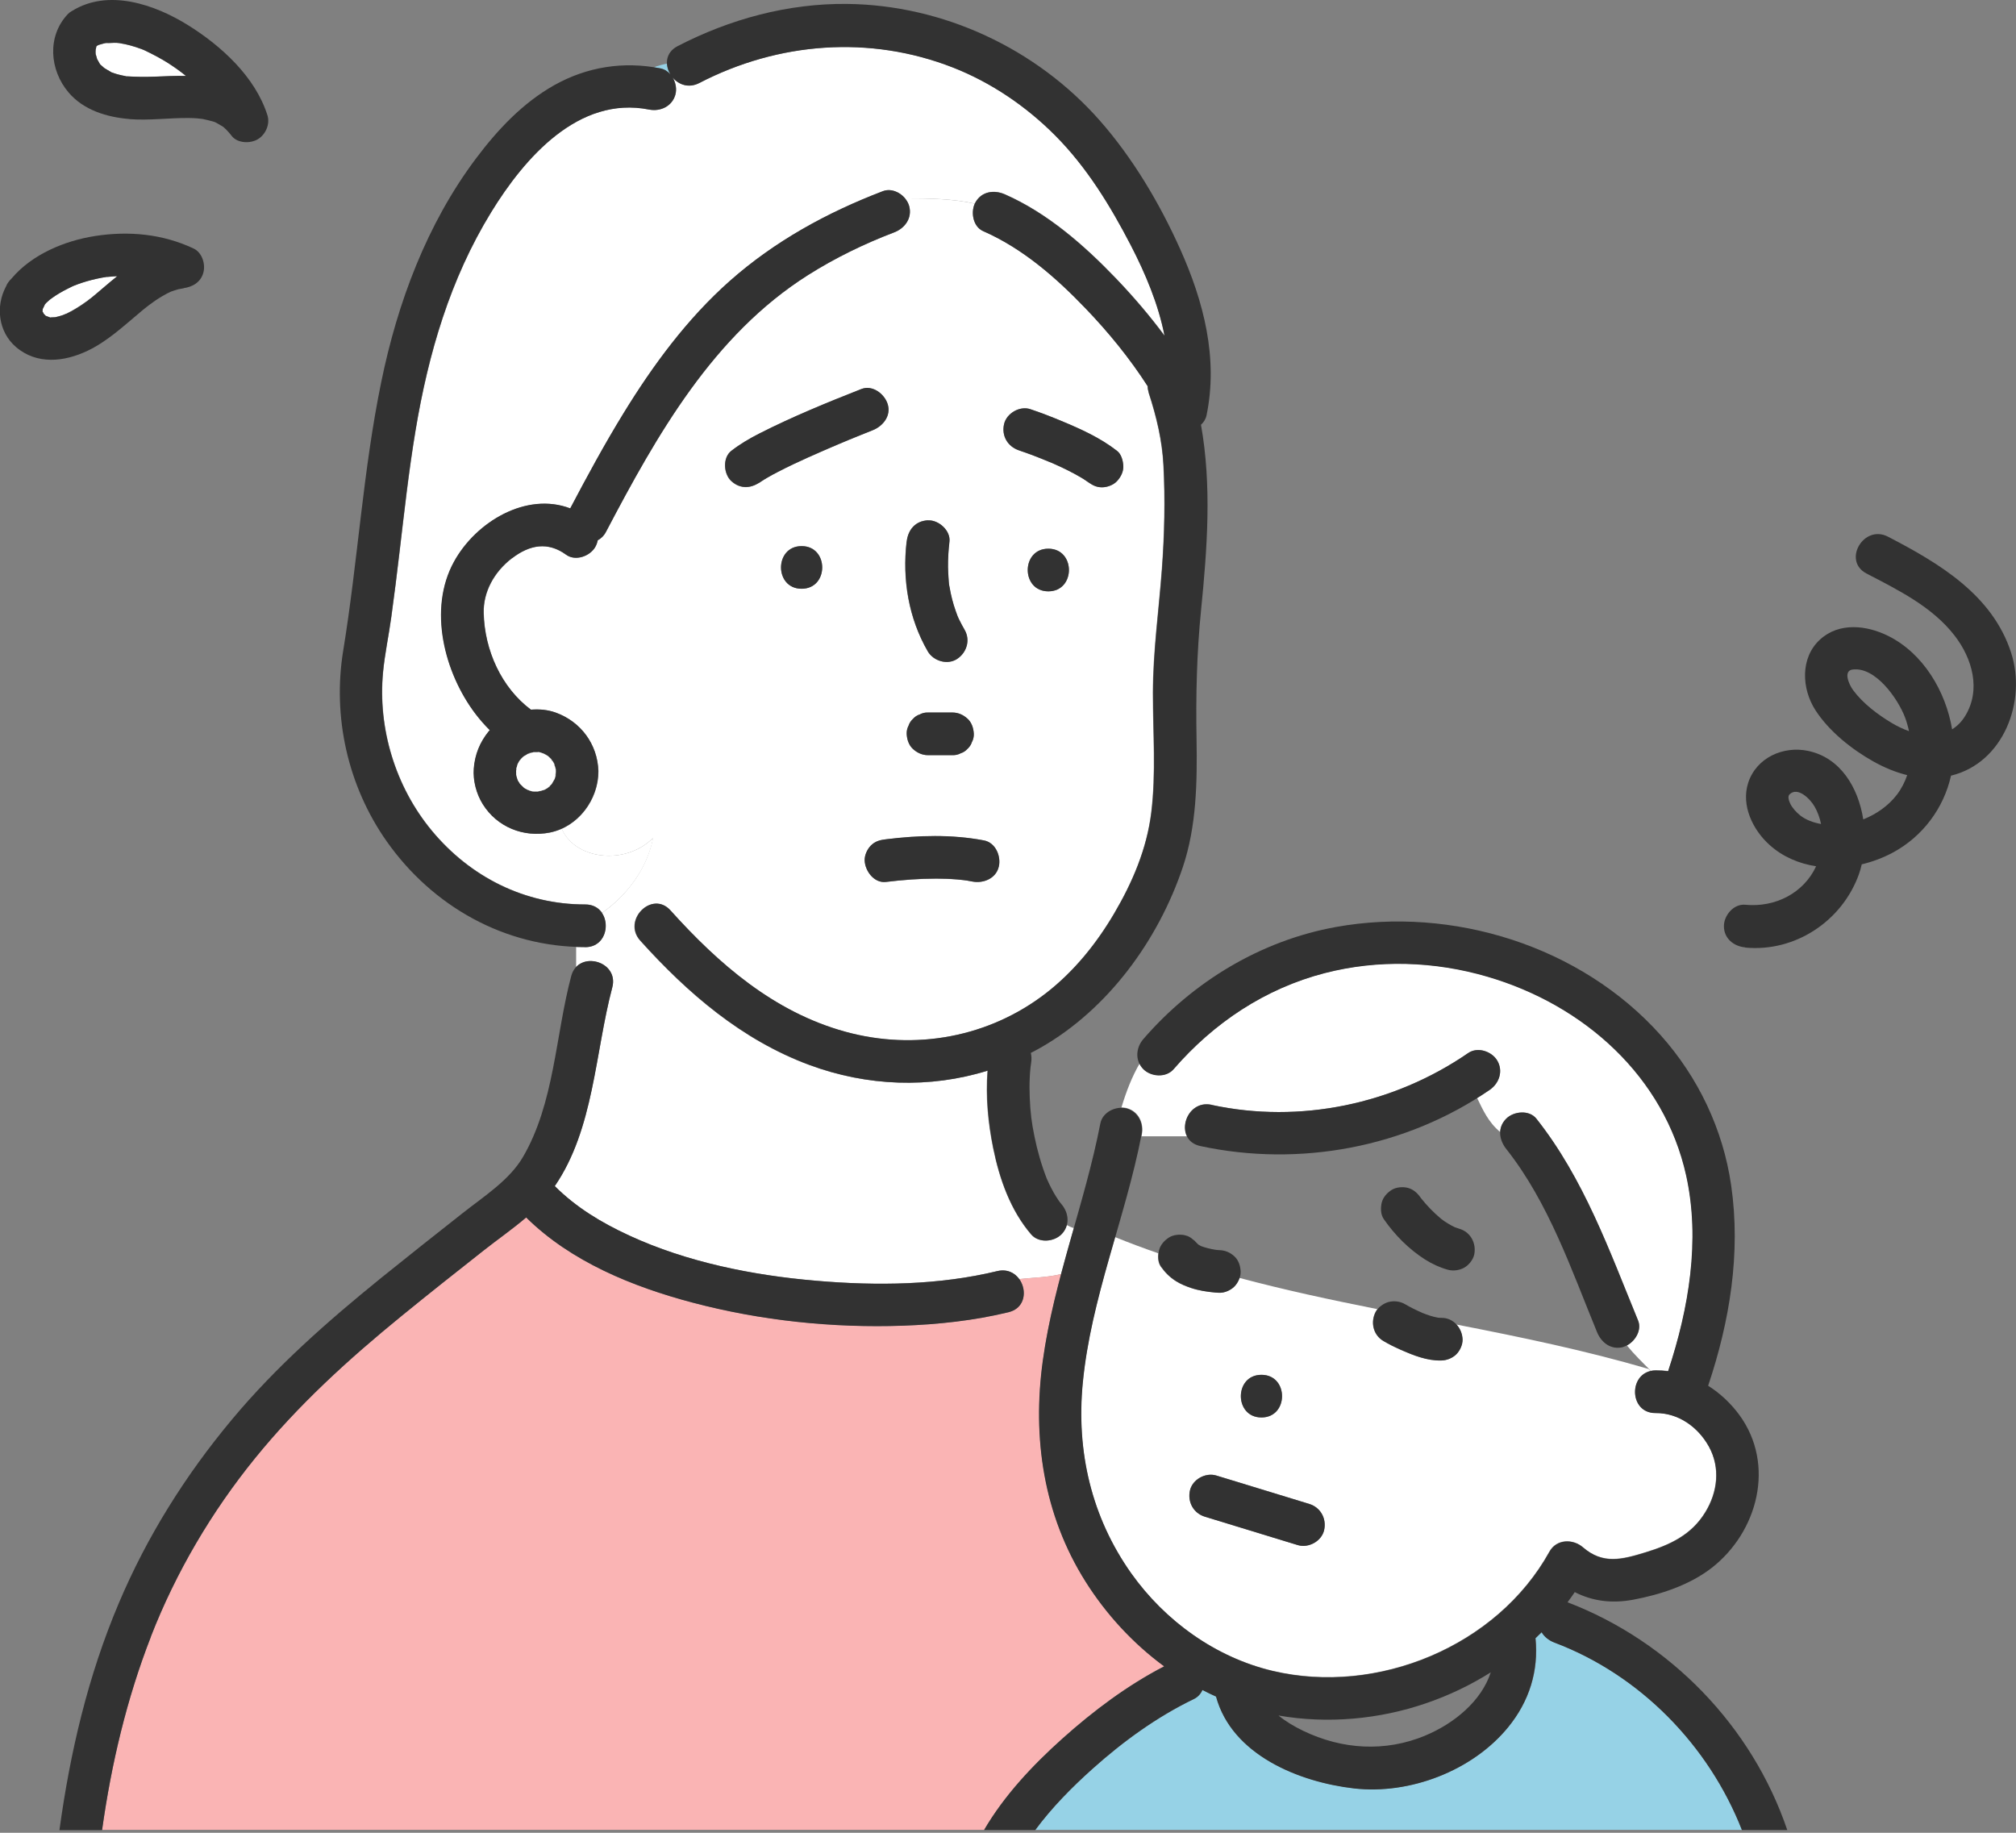 <svg width="121" height="110" viewBox="0 0 121 110" fill="none" xmlns="http://www.w3.org/2000/svg">
<rect x="0" y="0" width="121" height="110" fill="#808080" stroke="none"/>
<g clip-path="url(#clip0_74_18153)">
<path d="M50.315 26.667C50.339 26.657 50.344 26.652 50.315 26.667V26.667Z" fill="#96D2E6"/>
<path d="M5.906 2.702C5.87 2.723 5.834 2.743 5.799 2.764C5.794 2.779 5.783 2.789 5.778 2.8C5.763 2.861 5.742 2.958 5.737 2.979C5.732 3.071 5.732 3.168 5.737 3.26C5.753 3.276 5.799 3.47 5.829 3.562C5.85 3.588 5.952 3.777 5.957 3.787C5.983 3.828 5.998 3.854 6.009 3.869C6.024 3.88 6.044 3.895 6.09 3.941C6.136 3.987 6.188 4.028 6.239 4.074C6.249 4.079 6.244 4.074 6.259 4.089C6.372 4.166 6.495 4.228 6.612 4.299C6.643 4.32 6.659 4.33 6.674 4.34C6.689 4.34 6.705 4.35 6.73 4.361C6.838 4.397 6.95 4.438 7.063 4.468C7.211 4.509 7.365 4.54 7.518 4.571C7.544 4.576 7.565 4.581 7.575 4.586C7.59 4.586 7.611 4.586 7.646 4.586C8.179 4.622 8.706 4.627 9.238 4.606C9.868 4.581 10.513 4.55 11.158 4.56C10.82 4.284 10.472 4.038 10.083 3.787C9.637 3.506 9.172 3.26 8.696 3.035C8.675 3.025 8.665 3.02 8.655 3.015C8.609 2.994 8.563 2.979 8.517 2.958C8.389 2.912 8.266 2.866 8.138 2.825C7.928 2.759 7.713 2.697 7.493 2.651C7.452 2.641 7.211 2.605 7.191 2.595C7.124 2.59 7.063 2.579 6.996 2.574C6.787 2.564 6.577 2.595 6.372 2.585C6.336 2.59 6.295 2.6 6.259 2.605C6.167 2.631 6.075 2.651 5.983 2.682C5.952 2.692 5.927 2.702 5.901 2.707L5.906 2.702Z" fill="white"/>
<path d="M5.897 2.708C5.82 2.744 5.83 2.734 5.897 2.708V2.708Z" fill="#96D2E6"/>
<path d="M62.839 70.773C62.864 70.829 62.885 70.87 62.839 70.773V70.773Z" fill="#96D2E6"/>
<path d="M5.426 17.919C5.523 17.837 5.621 17.761 5.718 17.679C5.912 17.515 6.107 17.351 6.296 17.188C6.542 16.978 6.788 16.773 7.038 16.573C6.941 16.573 6.844 16.578 6.747 16.589C6.655 16.594 6.562 16.604 6.47 16.614C6.45 16.614 6.434 16.614 6.424 16.614C6.414 16.614 6.414 16.614 6.404 16.614C5.999 16.676 5.595 16.763 5.201 16.88C5.027 16.931 4.853 16.988 4.684 17.049C4.597 17.08 4.515 17.111 4.433 17.146C4.418 17.152 4.402 17.157 4.392 17.162C4.362 17.177 4.331 17.188 4.305 17.203C3.967 17.367 3.635 17.541 3.322 17.745C3.251 17.791 3.179 17.843 3.107 17.894C3.097 17.904 3.026 17.955 2.99 17.981C2.954 18.017 2.8 18.155 2.78 18.17C2.765 18.18 2.713 18.242 2.698 18.262C2.657 18.339 2.58 18.523 2.57 18.523C2.565 18.559 2.56 18.6 2.555 18.621C2.555 18.662 2.56 18.697 2.555 18.703C2.555 18.708 2.555 18.718 2.56 18.728C2.56 18.687 2.601 18.774 2.626 18.831C2.667 18.866 2.718 18.918 2.713 18.928C2.734 18.938 2.754 18.953 2.775 18.964C2.795 18.964 2.933 19.025 2.969 19.035C2.995 19.045 3.015 19.051 3.026 19.056C3.041 19.056 3.061 19.051 3.092 19.045C3.164 19.045 3.23 19.045 3.302 19.035C3.312 19.035 3.322 19.035 3.338 19.03C3.486 18.999 3.635 18.953 3.778 18.907C3.804 18.897 3.921 18.846 3.973 18.825C4.423 18.61 4.838 18.344 5.237 18.052C5.267 18.027 5.298 18.006 5.329 17.981C5.339 17.971 5.37 17.95 5.421 17.909L5.426 17.919Z" fill="white"/>
<path d="M101.044 85.248C101.074 85.365 101.105 85.483 101.131 85.606C101.11 85.483 101.074 85.365 101.044 85.248C100.542 84.966 99.984 84.797 99.375 84.802C97.834 84.812 97.737 82.581 99.073 82.279C99.037 82.243 99.001 82.202 98.96 82.166C95.188 81.061 91.313 80.257 87.408 79.495C87.623 79.73 87.761 80.042 87.771 80.375C87.787 80.692 87.618 81.056 87.398 81.281C87.162 81.516 86.825 81.649 86.492 81.654C85.642 81.675 84.823 81.342 84.061 81.01C83.707 80.851 83.354 80.682 83.022 80.482C82.407 80.119 82.238 79.346 82.561 78.732C82.591 78.675 82.632 78.624 82.673 78.573C79.894 78.02 77.12 77.427 74.382 76.695C74.315 76.894 74.207 77.084 74.069 77.217C73.844 77.442 73.486 77.601 73.163 77.59C73.082 77.59 73.005 77.58 72.923 77.575C72.437 77.529 71.935 77.457 71.469 77.299C71.162 77.196 70.85 77.068 70.573 76.894C70.195 76.654 69.934 76.388 69.673 76.029C69.509 75.804 69.483 75.497 69.519 75.221C68.649 74.919 67.784 74.596 66.924 74.248C66.095 77.135 65.266 80.016 64.979 83.006C64.585 87.1 65.501 91.047 67.891 94.42C69.918 97.281 72.954 99.467 76.378 100.275C82.638 101.76 89.834 98.822 92.992 93.12C93.417 92.357 94.4 92.342 95.004 92.859C96.207 93.898 97.338 93.591 98.761 93.161C100.235 92.71 101.514 92.117 102.349 90.75C103.086 89.542 103.26 88.083 102.564 86.814C102.2 86.153 101.663 85.601 101.028 85.243L101.044 85.248ZM75.712 82.514C77.361 82.514 77.361 85.074 75.712 85.074C74.064 85.074 74.064 82.514 75.712 82.514ZM79.469 91.835C79.321 92.495 78.538 92.925 77.893 92.731C77.657 92.659 77.422 92.587 77.186 92.516C75.564 92.019 73.941 91.523 72.314 91.026C71.628 90.816 71.264 90.146 71.418 89.45C71.566 88.79 72.35 88.36 72.995 88.554C73.23 88.626 73.465 88.697 73.701 88.769C75.323 89.266 76.946 89.762 78.574 90.258C79.259 90.468 79.623 91.139 79.469 91.835Z" fill="white"/>
<path d="M72.718 66.314C78.031 67.461 83.656 66.273 88.119 63.202C88.692 62.808 89.542 63.1 89.87 63.663C90.238 64.292 89.977 65.024 89.409 65.413C89.163 65.582 88.907 65.741 88.657 65.9C89 66.601 89.317 67.338 90.044 67.947C90.054 67.66 90.162 67.379 90.402 67.138C90.853 66.688 91.784 66.596 92.214 67.138C95.06 70.731 96.6 75.067 98.32 79.259C98.551 79.822 98.151 80.482 97.645 80.748C98.08 81.285 98.586 81.777 99.083 82.273C99.175 82.253 99.277 82.238 99.385 82.238C99.636 82.238 99.886 82.253 100.132 82.284C101.376 78.516 102.072 74.422 101.217 70.542C99.907 64.61 95.101 60.305 89.286 58.606C86.118 57.679 82.73 57.562 79.525 58.391C75.942 59.317 72.861 61.375 70.45 64.159C69.995 64.686 69.104 64.62 68.638 64.159C68.536 64.057 68.464 63.944 68.403 63.827C67.937 64.625 67.589 65.531 67.308 66.473C67.42 66.473 67.533 66.478 67.64 66.509C68.341 66.703 68.664 67.404 68.536 68.085C68.531 68.121 68.521 68.162 68.51 68.198H71.254C70.834 67.374 71.525 66.043 72.728 66.304L72.718 66.314Z" fill="white"/>
<path d="M39.637 4.105C39.878 4.151 40.083 4.289 40.241 4.468C40.118 4.269 40.047 4.044 40.036 3.818C39.77 3.87 39.499 3.941 39.243 4.038C39.376 4.059 39.509 4.074 39.642 4.1L39.637 4.105Z" fill="#96D2E6"/>
<path d="M39.197 50.293C37.529 51.962 34.509 51.593 33.72 49.741C33.495 49.843 33.255 49.92 33.009 49.971C31.433 50.283 29.841 49.643 28.986 48.267C28.602 47.647 28.392 46.854 28.448 46.127C28.515 45.282 28.807 44.556 29.339 43.901C29.36 43.875 29.385 43.854 29.411 43.829C29.104 43.522 28.817 43.199 28.551 42.851C26.677 40.384 25.695 36.556 27.261 33.715C28.581 31.314 31.612 29.513 34.237 30.516C35.251 28.586 36.29 26.672 37.431 24.814C39.207 21.922 41.25 19.137 43.804 16.875C46.506 14.48 49.649 12.765 53.007 11.475C53.478 11.296 54.005 11.526 54.327 11.905C55.766 11.905 57.199 11.926 58.519 12.223C58.535 12.187 58.545 12.151 58.565 12.12C58.944 11.475 59.681 11.383 60.316 11.659C62.865 12.775 65.076 14.715 66.985 16.706C68.019 17.786 69.002 18.933 69.903 20.146C69.529 18.247 68.746 16.394 67.881 14.72C66.653 12.35 65.23 10.021 63.336 8.123C61.601 6.382 59.497 4.949 57.204 4.048C52.208 2.093 46.716 2.523 41.977 4.98C41.342 5.307 40.738 5.077 40.38 4.647C40.564 4.954 40.635 5.343 40.543 5.676C40.349 6.377 39.648 6.705 38.967 6.572C34.729 5.732 31.479 9.479 29.482 12.739C27.026 16.752 25.715 21.221 24.947 25.832C24.543 28.269 24.272 30.721 23.98 33.172C23.826 34.457 23.668 35.737 23.494 37.016C23.34 38.117 23.095 39.289 22.997 40.333C22.675 43.711 23.734 47.207 25.92 49.848C28.223 52.627 31.504 54.286 35.133 54.281C35.604 54.281 35.937 54.491 36.141 54.792C37.697 53.672 38.844 52.111 39.207 50.288L39.197 50.293Z" fill="white"/>
<path d="M68.94 23.545C68.899 23.417 68.884 23.294 68.879 23.176C67.804 21.503 66.54 19.947 65.163 18.518C63.387 16.666 61.385 14.915 59.011 13.871C58.412 13.61 58.258 12.771 58.504 12.223C57.183 11.926 55.75 11.905 54.312 11.905C54.429 12.044 54.522 12.202 54.568 12.371C54.762 13.083 54.317 13.697 53.672 13.948C51.87 14.639 50.13 15.483 48.497 16.512C42.811 20.11 39.443 26.073 36.377 31.913C36.244 32.164 36.07 32.328 35.875 32.431C35.849 32.564 35.803 32.702 35.727 32.835C35.404 33.388 34.534 33.7 33.976 33.295C32.891 32.507 31.801 32.686 30.731 33.511C29.641 34.35 29.011 35.548 29.037 36.781C29.083 39.028 30.102 41.28 31.872 42.601C32.374 42.555 32.886 42.601 33.357 42.775C34.867 43.317 35.87 44.674 35.921 46.281C35.926 47.745 35.041 49.152 33.715 49.746C34.508 51.594 37.528 51.962 39.192 50.299C38.828 52.121 37.682 53.682 36.126 54.803C36.627 55.55 36.295 56.851 35.118 56.851C34.938 56.851 34.759 56.84 34.58 56.835V58.038C35.358 57.214 37.109 57.905 36.745 59.267C35.706 63.177 35.65 67.753 33.295 71.187C34.565 72.457 36.07 73.373 37.769 74.156C41.224 75.753 45.175 76.546 48.978 76.869C52.633 77.181 56.364 77.13 59.85 76.29C60.438 76.147 60.899 76.393 61.17 76.772C62.015 76.679 62.911 76.669 63.689 76.47C63.934 75.548 64.19 74.627 64.451 73.711C64.298 73.659 64.154 73.598 64.016 73.521C63.965 73.726 63.863 73.921 63.694 74.09C63.233 74.55 62.332 74.617 61.882 74.09C60.638 72.636 59.983 70.763 59.604 68.915C59.292 67.384 59.144 65.818 59.266 64.262C55.791 65.342 52.034 65.204 48.553 63.914C44.515 62.414 41.27 59.62 38.419 56.456C37.319 55.233 39.125 53.421 40.231 54.645C43.128 57.864 46.44 60.741 50.698 61.918C54.89 63.08 59.364 62.271 62.813 59.579C64.472 58.284 65.813 56.615 66.872 54.813C67.968 52.95 68.823 50.954 69.089 48.789C69.386 46.404 69.186 43.988 69.191 41.593C69.191 39.105 69.544 36.648 69.728 34.171C69.882 32.103 69.933 29.984 69.821 27.906C69.744 26.457 69.421 25.06 68.93 23.555L68.94 23.545ZM58.447 44.044C58.453 44.218 58.417 44.387 58.335 44.536C58.284 44.694 58.197 44.833 58.069 44.945C57.951 45.068 57.818 45.16 57.659 45.211C57.506 45.293 57.342 45.329 57.168 45.324H55.699C55.351 45.324 55.044 45.181 54.793 44.95C54.542 44.72 54.435 44.377 54.419 44.044C54.414 43.87 54.45 43.701 54.532 43.553C54.583 43.394 54.67 43.256 54.798 43.143C54.916 43.02 55.049 42.928 55.208 42.877C55.361 42.795 55.525 42.76 55.699 42.765H57.168C57.516 42.765 57.823 42.908 58.074 43.138C58.325 43.369 58.432 43.712 58.447 44.044ZM54.419 32.507C54.501 31.791 54.941 31.264 55.699 31.228C56.334 31.197 57.055 31.842 56.978 32.507C56.922 33.014 56.886 33.521 56.892 34.027C56.892 34.268 56.907 34.514 56.927 34.754C56.938 34.872 56.938 35 56.963 35.112C56.886 34.79 56.973 35.159 56.984 35.23C57.066 35.722 57.193 36.208 57.357 36.679C57.393 36.776 57.429 36.873 57.465 36.971C57.49 37.027 57.516 37.088 57.541 37.145C57.649 37.37 57.767 37.59 57.889 37.8C58.248 38.419 58.012 39.172 57.429 39.55C56.85 39.924 56.016 39.673 55.678 39.09C54.527 37.099 54.143 34.775 54.409 32.502L54.419 32.507ZM48.113 35.333C46.465 35.333 46.465 32.773 48.113 32.773C49.761 32.773 49.761 35.333 48.113 35.333ZM50.974 26.391C50.836 26.447 50.698 26.503 50.56 26.565C50.493 26.59 50.427 26.621 50.355 26.652C50.319 26.667 50.156 26.734 50.202 26.718C50.171 26.734 50.14 26.744 50.13 26.749C50.058 26.78 49.982 26.81 49.91 26.841C49.746 26.913 49.587 26.979 49.424 27.051C49.106 27.189 48.789 27.327 48.472 27.471C47.878 27.742 47.284 28.018 46.701 28.32C46.46 28.443 46.225 28.571 45.989 28.709C45.887 28.771 45.789 28.832 45.692 28.894C45.651 28.919 45.615 28.95 45.575 28.976C45.401 29.088 45.651 28.914 45.697 28.878C45.129 29.319 44.454 29.395 43.886 28.878C43.42 28.448 43.353 27.481 43.886 27.066C44.413 26.657 44.971 26.329 45.564 26.027C47.55 25.019 49.623 24.169 51.691 23.355C52.356 23.094 53.068 23.647 53.268 24.251C53.498 24.957 52.996 25.582 52.372 25.828C52.126 25.925 51.886 26.022 51.645 26.119C51.42 26.212 51.19 26.304 50.964 26.396L50.974 26.391ZM59.947 52.014C59.783 52.725 59.031 53.032 58.371 52.909C58.273 52.889 58.181 52.873 58.084 52.858C57.987 52.843 57.634 52.817 58.053 52.848C57.859 52.833 57.664 52.802 57.47 52.786C57.045 52.751 56.62 52.735 56.2 52.735C55.192 52.735 54.184 52.812 53.181 52.935C52.469 53.022 51.927 52.28 51.901 51.655C51.886 51.338 52.054 50.975 52.275 50.749C52.536 50.488 52.827 50.417 53.181 50.376C55.136 50.135 57.111 50.079 59.057 50.442C59.758 50.575 60.096 51.389 59.952 52.019L59.947 52.014ZM62.921 35.491C61.273 35.491 61.273 32.932 62.921 32.932C64.569 32.932 64.569 35.491 62.921 35.491ZM67.046 28.873C66.832 29.109 66.458 29.247 66.141 29.247C65.772 29.247 65.516 29.088 65.234 28.873C65.629 29.18 65.281 28.914 65.173 28.842C65.071 28.771 64.963 28.709 64.856 28.643C64.62 28.505 64.385 28.377 64.139 28.254C63.894 28.131 63.648 28.013 63.397 27.901C63.279 27.849 63.156 27.793 63.039 27.742H63.029C62.706 27.609 62.931 27.701 63.029 27.742C63.044 27.747 63.054 27.752 63.075 27.762C63.023 27.742 62.967 27.716 62.916 27.696C62.337 27.455 61.754 27.23 61.16 27.03C60.48 26.8 60.106 26.166 60.264 25.454C60.413 24.804 61.201 24.349 61.841 24.558C62.471 24.768 63.09 25.009 63.704 25.265C64.881 25.756 66.033 26.273 67.046 27.061C67.308 27.266 67.405 27.65 67.42 27.967C67.435 28.31 67.272 28.628 67.046 28.873Z" fill="white"/>
<path d="M60.536 78.753C58.468 79.255 56.329 79.485 54.205 79.562C49.971 79.71 45.657 79.255 41.562 78.175C37.974 77.228 34.268 75.723 31.581 73.066C30.767 73.763 29.866 74.387 29.042 75.037C27.389 76.342 25.736 77.647 24.103 78.978C20.914 81.578 17.899 84.317 15.304 87.521C12.704 90.73 10.565 94.364 9.06 98.213C7.606 101.945 6.685 105.86 6.127 109.822H59.072C60.285 107.744 62 105.927 63.776 104.335C65.629 102.677 67.666 101.146 69.882 100C68.009 98.623 66.402 96.877 65.163 94.912C62.64 90.909 61.954 86.287 62.599 81.65C62.839 79.889 63.239 78.169 63.694 76.46C62.916 76.665 62.02 76.67 61.176 76.762C61.647 77.422 61.55 78.502 60.536 78.748V78.753Z" fill="#FAB4B4"/>
<path d="M50.207 26.713C50.207 26.713 50.243 26.698 50.263 26.688C50.233 26.698 50.217 26.708 50.207 26.713Z" fill="#96D2E6"/>
<path d="M93.305 98.576C92.977 98.454 92.701 98.233 92.537 97.957C92.414 98.08 92.291 98.198 92.168 98.315C92.363 100.276 91.8 102.098 90.525 103.659C88.391 106.28 84.614 107.713 81.276 107.329C77.99 106.95 73.952 105.328 72.995 101.816C72.718 101.693 72.447 101.56 72.181 101.422C72.079 101.653 71.909 101.847 71.674 101.96C69.453 103.035 67.421 104.509 65.588 106.147C64.339 107.262 63.142 108.475 62.144 109.827H104.555C102.559 104.744 98.438 100.516 93.299 98.576H93.305Z" fill="#96D2E6"/>
<path d="M104.744 56.871C107.743 57.158 110.564 55.28 111.572 52.469C111.639 52.28 111.695 52.081 111.741 51.876C112.391 51.722 113.026 51.482 113.599 51.175C115.401 50.207 116.665 48.503 117.1 46.553C120.253 45.79 121.65 42.094 120.708 39.177C119.587 35.696 116.373 33.797 113.317 32.211C111.859 31.453 110.564 33.659 112.028 34.422C113.926 35.41 115.979 36.418 117.315 38.148C118.38 39.525 118.912 41.398 117.95 42.97C117.729 43.333 117.458 43.589 117.166 43.773C116.783 41.485 115.426 39.208 113.333 38.169C112.043 37.524 110.39 37.334 109.243 38.379C108.035 39.479 108.132 41.347 108.967 42.632C109.786 43.896 111.137 44.971 112.442 45.703C113.082 46.061 113.763 46.348 114.469 46.522C114.326 46.942 114.126 47.336 113.85 47.699C113.333 48.37 112.616 48.866 111.833 49.178C111.531 47.264 110.466 45.478 108.527 45.068C107.032 44.751 105.42 45.473 104.928 46.977C104.483 48.339 105.21 49.828 106.228 50.729C107.022 51.436 107.989 51.835 109.003 51.993C108.26 53.596 106.556 54.476 104.749 54.302C104.058 54.235 103.469 54.937 103.469 55.582C103.469 56.329 104.058 56.795 104.749 56.861L104.744 56.871ZM111.229 41.429C110.963 41.071 110.62 40.262 111.188 40.185C112.56 40.001 113.906 41.926 114.336 43.047C114.438 43.318 114.515 43.594 114.577 43.881C114.218 43.753 113.87 43.589 113.548 43.395C112.708 42.893 111.818 42.222 111.229 41.429ZM107.447 48.226C107.344 48.006 107.298 47.786 107.406 47.679C107.892 47.198 108.639 47.935 108.91 48.406C109.095 48.728 109.223 49.086 109.299 49.455C108.849 49.373 108.399 49.219 108.045 48.938C107.815 48.754 107.574 48.492 107.447 48.226Z" fill="#323232"/>
<path d="M7.775 7.15C8.968 7.242 10.16 7.068 11.353 7.083C11.511 7.083 11.675 7.094 11.834 7.104C11.875 7.104 12.121 7.14 12.162 7.14C12.397 7.186 12.627 7.247 12.858 7.314C12.883 7.324 12.904 7.329 12.919 7.339C12.955 7.355 12.986 7.37 13.021 7.391C13.139 7.457 13.257 7.524 13.37 7.595C13.487 7.682 13.497 7.687 13.395 7.611C13.457 7.662 13.518 7.718 13.574 7.774C13.697 7.897 13.805 8.025 13.912 8.163C14.255 8.604 15.018 8.624 15.463 8.363C15.939 8.087 16.221 7.457 16.052 6.92C15.325 4.611 13.272 2.743 11.276 1.504C9.285 0.266 6.495 -0.697 4.32 0.66C4.32 0.66 4.32 0.66 4.315 0.66C4.223 0.711 4.136 0.778 4.064 0.854C2.815 2.18 2.974 4.207 4.115 5.548C5.021 6.618 6.434 7.037 7.78 7.145L7.775 7.15ZM5.897 2.707C5.82 2.743 5.83 2.733 5.897 2.707V2.707ZM6.378 2.579C6.582 2.589 6.797 2.559 7.002 2.569C7.069 2.569 7.13 2.579 7.197 2.589C7.217 2.6 7.458 2.636 7.499 2.646C7.714 2.692 7.929 2.753 8.144 2.82C8.272 2.861 8.394 2.907 8.522 2.953C8.568 2.968 8.614 2.989 8.661 3.009C8.676 3.014 8.686 3.019 8.701 3.03C9.177 3.255 9.643 3.501 10.089 3.782C10.478 4.033 10.826 4.279 11.163 4.555C10.524 4.545 9.874 4.575 9.244 4.601C8.712 4.621 8.184 4.616 7.652 4.581C7.621 4.581 7.601 4.581 7.581 4.581C7.565 4.581 7.55 4.575 7.524 4.565C7.371 4.534 7.217 4.504 7.069 4.463C6.956 4.432 6.849 4.396 6.736 4.355C6.71 4.345 6.695 4.34 6.68 4.335C6.664 4.325 6.649 4.314 6.618 4.294C6.501 4.222 6.378 4.161 6.265 4.084C6.25 4.074 6.25 4.074 6.245 4.069C6.193 4.028 6.142 3.982 6.096 3.936C6.05 3.89 6.025 3.874 6.014 3.864C6.004 3.849 5.989 3.823 5.963 3.782C5.963 3.777 5.856 3.582 5.835 3.557C5.804 3.46 5.758 3.27 5.743 3.255C5.733 3.163 5.733 3.065 5.743 2.973C5.753 2.953 5.774 2.856 5.784 2.794C5.784 2.784 5.794 2.774 5.804 2.758C5.84 2.738 5.876 2.717 5.912 2.697C5.938 2.687 5.963 2.676 5.994 2.671C6.086 2.646 6.178 2.62 6.27 2.595C6.306 2.584 6.347 2.579 6.383 2.574L6.378 2.579Z" fill="#323232"/>
<path d="M8.394 18.754C8.522 18.647 8.65 18.539 8.783 18.437C8.783 18.437 8.932 18.324 8.962 18.299C9.208 18.114 9.459 17.941 9.72 17.787C9.822 17.726 9.93 17.669 10.032 17.613C10.104 17.577 10.17 17.541 10.242 17.511C10.252 17.511 10.257 17.505 10.268 17.5C10.416 17.449 10.564 17.398 10.718 17.357C10.769 17.347 11.24 17.27 10.974 17.301C11.542 17.234 12.049 16.948 12.207 16.359C12.346 15.847 12.126 15.151 11.619 14.915C9.756 14.04 7.739 13.851 5.717 14.163C3.89 14.445 1.919 15.264 0.701 16.707C0.624 16.784 0.548 16.866 0.486 16.958C0.435 17.029 0.394 17.106 0.363 17.188C-0.277 18.381 -0.102 19.911 0.952 20.822C2.206 21.902 3.854 21.723 5.257 21.052C6.429 20.495 7.396 19.589 8.384 18.765L8.394 18.754ZM3.972 18.831C3.921 18.852 3.803 18.903 3.777 18.913C3.634 18.964 3.486 19.005 3.337 19.036C3.322 19.036 3.312 19.036 3.301 19.041C3.23 19.041 3.163 19.051 3.091 19.051C3.056 19.051 3.035 19.056 3.025 19.061C3.01 19.056 2.994 19.051 2.969 19.041C2.933 19.031 2.789 18.969 2.774 18.969C2.754 18.959 2.733 18.944 2.713 18.933C2.718 18.923 2.667 18.872 2.626 18.836C2.605 18.78 2.559 18.693 2.559 18.734C2.559 18.724 2.559 18.718 2.554 18.708C2.554 18.703 2.554 18.667 2.554 18.626C2.554 18.601 2.564 18.565 2.569 18.529C2.585 18.529 2.656 18.345 2.697 18.268C2.718 18.248 2.769 18.191 2.779 18.176C2.8 18.155 2.948 18.022 2.989 17.987C3.025 17.956 3.097 17.905 3.107 17.9C3.178 17.848 3.25 17.802 3.322 17.751C3.634 17.546 3.967 17.372 4.304 17.209C4.335 17.193 4.366 17.183 4.391 17.168C4.402 17.168 4.412 17.157 4.432 17.152C4.514 17.122 4.601 17.086 4.683 17.055C4.852 16.994 5.026 16.937 5.2 16.886C5.594 16.773 5.999 16.681 6.403 16.62C6.413 16.62 6.418 16.62 6.424 16.62C6.434 16.62 6.449 16.62 6.47 16.62C6.562 16.61 6.654 16.599 6.746 16.594C6.843 16.584 6.94 16.584 7.038 16.579C6.787 16.779 6.541 16.983 6.296 17.193C6.101 17.357 5.912 17.521 5.717 17.685C5.62 17.767 5.523 17.843 5.425 17.925C5.369 17.966 5.344 17.992 5.333 17.997C5.303 18.022 5.272 18.043 5.241 18.069C4.842 18.36 4.427 18.626 3.977 18.841L3.972 18.831Z" fill="#323232"/>
<path d="M94.092 96.155C94.236 95.96 94.379 95.761 94.517 95.556C95.576 96.094 96.723 96.252 98.023 96.012C99.666 95.704 101.396 95.136 102.727 94.108C105.506 91.948 106.571 87.909 104.401 84.93C103.884 84.224 103.244 83.625 102.522 83.169C103.822 79.3 104.493 75.205 103.904 71.141C103.418 67.778 101.923 64.646 99.661 62.117C94.88 56.774 87.177 54.373 80.18 55.637C75.676 56.451 71.607 58.913 68.623 62.363C68.172 62.885 68.111 63.658 68.623 64.175C69.083 64.635 69.979 64.702 70.435 64.175C72.846 61.39 75.927 59.333 79.51 58.406C82.719 57.577 86.107 57.695 89.271 58.621C95.085 60.321 99.891 64.625 101.202 70.558C102.056 74.437 101.365 78.532 100.117 82.299C99.871 82.269 99.62 82.253 99.369 82.253C97.721 82.269 97.721 84.828 99.369 84.812C100.746 84.802 101.918 85.647 102.573 86.829C103.27 88.093 103.101 89.557 102.358 90.765C101.524 92.132 100.239 92.725 98.77 93.176C97.353 93.611 96.216 93.913 95.013 92.874C94.409 92.352 93.427 92.367 93.002 93.135C89.844 98.837 82.647 101.775 76.388 100.291C72.963 99.477 69.933 97.291 67.901 94.435C65.511 91.062 64.595 87.116 64.989 83.021C65.475 77.918 67.543 73.117 68.515 68.106C68.648 67.43 68.326 66.724 67.62 66.529C66.99 66.355 66.176 66.739 66.043 67.425C65.112 72.226 63.259 76.812 62.588 81.665C61.948 86.302 62.629 90.924 65.153 94.927C66.391 96.892 67.998 98.637 69.872 100.014C67.655 101.161 65.618 102.691 63.765 104.35C61.989 105.941 60.275 107.758 59.062 109.836H62.133C63.131 108.485 64.328 107.277 65.577 106.156C67.41 104.513 69.442 103.039 71.663 101.969C71.894 101.857 72.062 101.662 72.17 101.432C72.436 101.57 72.707 101.703 72.984 101.826C73.941 105.337 77.974 106.96 81.265 107.339C84.603 107.723 88.375 106.284 90.514 103.669C91.789 102.108 92.352 100.285 92.157 98.325C92.28 98.207 92.403 98.09 92.526 97.967C92.69 98.243 92.966 98.463 93.294 98.586C98.438 100.526 102.558 104.754 104.549 109.836H107.272C105.158 103.607 100.239 98.52 94.082 96.165L94.092 96.155ZM85.549 104.165C83.139 105.168 80.554 105.01 78.204 103.874C77.667 103.612 77.171 103.321 76.736 102.962C79.679 103.474 82.785 103.193 85.596 102.225C86.957 101.76 88.262 101.135 89.475 100.372C88.917 102.092 87.279 103.444 85.544 104.165H85.549Z" fill="#323232"/>
<path d="M30.731 33.505C31.801 32.681 32.897 32.502 33.977 33.29C34.535 33.7 35.405 33.387 35.727 32.83C35.804 32.696 35.85 32.558 35.876 32.425C36.07 32.323 36.249 32.159 36.377 31.908C39.443 26.068 42.816 20.105 48.498 16.507C50.13 15.473 51.871 14.628 53.672 13.943C54.317 13.697 54.763 13.083 54.568 12.366C54.399 11.747 53.642 11.225 52.992 11.47C49.629 12.755 46.491 14.475 43.789 16.87C41.24 19.133 39.192 21.912 37.416 24.809C36.275 26.667 35.236 28.586 34.222 30.511C31.591 29.508 28.566 31.309 27.246 33.71C25.68 36.551 26.662 40.379 28.536 42.846C28.802 43.194 29.088 43.522 29.395 43.824C29.375 43.849 29.349 43.87 29.324 43.896C28.797 44.551 28.5 45.278 28.433 46.122C28.377 46.849 28.587 47.647 28.971 48.262C29.826 49.639 31.417 50.278 32.994 49.966C34.703 49.623 35.922 47.98 35.911 46.27C35.86 44.663 34.857 43.307 33.347 42.764C32.876 42.596 32.364 42.549 31.863 42.59C30.092 41.265 29.073 39.018 29.027 36.771C29.001 35.537 29.631 34.34 30.721 33.5L30.731 33.505ZM31.033 46.69C31.033 46.69 31.049 46.736 31.064 46.782C31.049 46.752 31.033 46.721 31.033 46.69ZM32.026 47.499C32.026 47.499 32.062 47.509 32.088 47.514C32.062 47.509 32.037 47.504 32.011 47.499C32.001 47.499 31.991 47.499 31.98 47.499C31.909 47.494 31.842 47.468 31.878 47.468C31.837 47.458 31.791 47.443 31.75 47.427C31.776 47.438 31.796 47.453 31.827 47.473C31.796 47.458 31.765 47.443 31.735 47.427C31.724 47.427 31.714 47.422 31.704 47.417C31.642 47.397 31.591 47.361 31.653 47.381C31.617 47.361 31.576 47.345 31.54 47.325C31.509 47.31 31.484 47.289 31.458 47.269C31.376 47.192 31.294 47.115 31.218 47.033C31.207 47.013 31.197 46.992 31.187 46.977C31.161 46.936 31.126 46.885 31.095 46.834C31.095 46.828 31.095 46.823 31.09 46.813C31.069 46.752 31.049 46.69 31.028 46.624C31.018 46.583 31.008 46.537 30.998 46.496C30.998 46.414 30.987 46.332 30.992 46.25C30.982 46.27 30.977 46.219 30.992 46.163C30.992 46.158 30.992 46.153 30.992 46.148C30.992 46.107 31.003 46.061 31.003 46.02C31.003 46.061 31.003 46.091 31.003 46.117C31.023 46.03 31.049 45.943 31.074 45.856C31.095 45.815 31.115 45.774 31.136 45.738C31.156 45.697 31.182 45.661 31.207 45.626C31.192 45.641 31.177 45.656 31.156 45.682C31.177 45.661 31.197 45.636 31.218 45.615C31.218 45.615 31.218 45.61 31.223 45.605C31.259 45.544 31.31 45.503 31.294 45.528C31.32 45.498 31.346 45.472 31.371 45.447C31.392 45.426 31.417 45.406 31.443 45.385C31.525 45.334 31.607 45.288 31.689 45.242C31.668 45.247 31.648 45.252 31.617 45.257C31.648 45.252 31.683 45.237 31.714 45.221C31.724 45.216 31.735 45.211 31.745 45.206C31.791 45.18 31.827 45.175 31.822 45.191C31.888 45.17 31.96 45.155 32.032 45.139C32.078 45.139 32.118 45.139 32.165 45.139C32.221 45.139 32.277 45.139 32.334 45.139C32.364 45.139 32.395 45.145 32.431 45.15C32.497 45.17 32.564 45.201 32.62 45.216C32.666 45.237 32.712 45.262 32.753 45.283C32.789 45.303 32.825 45.329 32.866 45.349C32.876 45.354 32.881 45.359 32.891 45.365C32.958 45.426 33.03 45.487 33.091 45.554C33.081 45.539 33.071 45.523 33.06 45.503C33.076 45.533 33.101 45.564 33.122 45.595C33.132 45.61 33.142 45.626 33.153 45.636C33.158 45.646 33.163 45.651 33.173 45.661C33.204 45.713 33.234 45.764 33.26 45.815C33.26 45.8 33.25 45.784 33.25 45.764C33.25 45.784 33.265 45.81 33.27 45.83C33.296 45.882 33.311 45.948 33.306 45.958C33.316 45.994 33.327 46.03 33.337 46.066C33.342 46.091 33.352 46.112 33.357 46.138C33.362 46.163 33.367 46.189 33.373 46.214C33.373 46.214 33.373 46.214 33.373 46.219C33.352 46.138 33.342 46.086 33.342 46.071C33.347 46.107 33.367 46.204 33.373 46.265C33.373 46.306 33.373 46.347 33.367 46.388C33.367 46.398 33.367 46.45 33.362 46.501C33.362 46.537 33.357 46.572 33.357 46.608C33.357 46.572 33.357 46.552 33.357 46.526C33.357 46.526 33.357 46.526 33.357 46.532C33.347 46.572 33.337 46.619 33.327 46.66C33.321 46.68 33.316 46.706 33.306 46.736C33.25 46.839 33.193 46.941 33.132 47.038C33.117 47.059 33.101 47.074 33.081 47.095C33.05 47.125 33.014 47.156 32.984 47.187C33.019 47.166 33.009 47.197 32.953 47.233C32.938 47.243 32.917 47.253 32.902 47.269C32.886 47.284 32.866 47.299 32.85 47.32C32.871 47.299 32.876 47.294 32.891 47.279C32.861 47.299 32.825 47.325 32.794 47.34C32.758 47.361 32.717 47.381 32.682 47.402C32.682 47.402 32.676 47.402 32.671 47.402C32.6 47.422 32.528 47.448 32.451 47.468C32.451 47.473 32.4 47.489 32.344 47.494C32.308 47.499 32.272 47.504 32.236 47.514C32.267 47.504 32.288 47.499 32.308 47.494C32.221 47.494 32.129 47.494 32.042 47.494L32.026 47.499ZM32.262 45.129C32.303 45.119 32.364 45.129 32.42 45.15C32.369 45.145 32.313 45.134 32.262 45.129Z" fill="#323232"/>
<path d="M9.059 98.217C10.559 94.363 12.699 90.734 15.304 87.525C17.904 84.321 20.914 81.582 24.103 78.982C25.735 77.651 27.384 76.346 29.042 75.041C29.866 74.391 30.767 73.766 31.581 73.07C34.263 75.722 37.968 77.227 41.562 78.179C45.656 79.264 49.976 79.714 54.204 79.566C56.328 79.489 58.468 79.259 60.536 78.757C62.138 78.368 61.457 75.901 59.855 76.29C56.369 77.135 52.638 77.186 48.983 76.868C45.18 76.546 41.229 75.752 37.774 74.156C36.075 73.372 34.57 72.456 33.3 71.187C35.655 67.747 35.711 63.176 36.75 59.266C37.175 57.674 34.708 56.993 34.283 58.585C33.336 62.153 33.275 66.222 31.381 69.452C30.572 70.829 29.067 71.786 27.762 72.814C26.124 74.104 24.492 75.394 22.869 76.704C19.655 79.31 16.578 82.012 13.917 85.201C11.132 88.538 8.824 92.213 7.13 96.221C5.282 100.582 4.207 105.168 3.567 109.841H6.127C6.679 105.88 7.606 101.959 9.059 98.233V98.217Z" fill="#323232"/>
<path d="M63.034 27.736C62.712 27.603 62.937 27.695 63.034 27.736V27.736Z" fill="#323232"/>
<path d="M67.046 28.873C67.272 28.627 67.436 28.31 67.42 27.967C67.405 27.655 67.308 27.266 67.046 27.061C66.033 26.273 64.886 25.756 63.704 25.264C63.09 25.009 62.471 24.768 61.841 24.558C61.206 24.343 60.413 24.804 60.264 25.454C60.101 26.16 60.48 26.8 61.16 27.03C61.754 27.23 62.337 27.455 62.916 27.696C62.967 27.716 63.023 27.742 63.075 27.762C63.054 27.752 63.044 27.752 63.029 27.742H63.039C63.156 27.793 63.279 27.844 63.397 27.9C63.648 28.013 63.894 28.131 64.139 28.254C64.38 28.376 64.62 28.504 64.856 28.643C64.963 28.704 65.071 28.771 65.173 28.842C65.275 28.914 65.629 29.18 65.234 28.873C65.516 29.093 65.767 29.247 66.141 29.247C66.453 29.247 66.832 29.108 67.046 28.873Z" fill="#323232"/>
<path d="M50.355 26.647C50.422 26.616 50.489 26.591 50.56 26.56C50.698 26.504 50.837 26.447 50.975 26.386C51.2 26.294 51.43 26.202 51.656 26.11C51.896 26.012 52.142 25.915 52.382 25.818C53.002 25.572 53.503 24.948 53.278 24.241C53.084 23.637 52.372 23.085 51.702 23.346C49.634 24.16 47.556 25.009 45.575 26.017C44.981 26.32 44.423 26.647 43.896 27.056C43.364 27.471 43.43 28.439 43.896 28.869C44.459 29.385 45.14 29.309 45.708 28.869C45.662 28.904 45.416 29.078 45.585 28.966C45.626 28.94 45.662 28.909 45.703 28.884C45.8 28.817 45.902 28.761 46 28.7C46.23 28.561 46.471 28.433 46.711 28.311C47.289 28.009 47.883 27.732 48.482 27.461C48.799 27.318 49.117 27.179 49.434 27.041C49.598 26.97 49.757 26.903 49.92 26.831C49.992 26.801 50.069 26.77 50.14 26.739C50.161 26.729 50.217 26.709 50.268 26.683C50.089 26.76 50.32 26.662 50.366 26.642L50.355 26.647Z" fill="#323232"/>
<path d="M62.921 32.932C61.273 32.932 61.273 35.491 62.921 35.491C64.569 35.491 64.569 32.932 62.921 32.932Z" fill="#323232"/>
<path d="M48.113 35.337C49.761 35.337 49.761 32.778 48.113 32.778C46.465 32.778 46.465 35.337 48.113 35.337Z" fill="#323232"/>
<path d="M55.699 31.227C54.942 31.263 54.502 31.791 54.42 32.507C54.154 34.78 54.537 37.103 55.689 39.095C56.027 39.673 56.861 39.929 57.44 39.555C58.023 39.176 58.258 38.424 57.9 37.805C57.777 37.59 57.66 37.37 57.552 37.15C57.526 37.093 57.501 37.032 57.475 36.976C57.44 36.878 57.399 36.781 57.368 36.684C57.199 36.213 57.076 35.727 56.994 35.235C56.984 35.164 56.897 34.795 56.974 35.118C56.948 35.005 56.948 34.877 56.938 34.759C56.917 34.519 56.907 34.278 56.902 34.032C56.897 33.526 56.928 33.019 56.989 32.512C57.066 31.847 56.344 31.202 55.709 31.233L55.699 31.227Z" fill="#323232"/>
<path d="M57.168 42.764H55.699C55.525 42.759 55.356 42.795 55.208 42.877C55.049 42.928 54.911 43.015 54.798 43.143C54.675 43.261 54.583 43.394 54.532 43.552C54.45 43.706 54.414 43.87 54.419 44.044C54.435 44.377 54.542 44.719 54.793 44.95C55.044 45.18 55.351 45.323 55.699 45.323H57.168C57.342 45.328 57.511 45.293 57.659 45.211C57.818 45.16 57.956 45.073 58.069 44.945C58.192 44.827 58.284 44.694 58.335 44.535C58.417 44.382 58.453 44.218 58.448 44.044C58.432 43.711 58.325 43.368 58.074 43.138C57.823 42.907 57.516 42.764 57.168 42.764Z" fill="#323232"/>
<path d="M58.084 52.858C58.181 52.874 58.273 52.889 58.371 52.91C59.026 53.032 59.783 52.725 59.947 52.014C60.09 51.384 59.758 50.571 59.051 50.438C57.106 50.069 55.131 50.13 53.175 50.371C52.822 50.412 52.53 50.483 52.269 50.745C52.049 50.965 51.88 51.333 51.896 51.651C51.921 52.275 52.464 53.017 53.175 52.93C54.179 52.807 55.187 52.73 56.195 52.73C56.62 52.73 57.045 52.746 57.465 52.782C57.659 52.797 57.854 52.828 58.048 52.843C57.628 52.812 57.982 52.838 58.079 52.853L58.084 52.858Z" fill="#323232"/>
<path d="M31.878 47.469C31.847 47.469 31.908 47.494 31.98 47.499C31.99 47.499 32 47.499 32.011 47.499C31.97 47.489 31.929 47.484 31.893 47.474C31.888 47.474 31.883 47.474 31.878 47.469Z" fill="white"/>
<path d="M31.156 45.687C31.156 45.687 31.192 45.651 31.207 45.631C31.207 45.631 31.212 45.62 31.217 45.615C31.197 45.636 31.177 45.661 31.156 45.682V45.687Z" fill="white"/>
<path d="M31.227 45.605C31.227 45.605 31.227 45.61 31.222 45.615C31.248 45.585 31.274 45.559 31.299 45.529C31.314 45.503 31.263 45.544 31.227 45.605Z" fill="white"/>
<path d="M33.367 46.225C33.367 46.225 33.367 46.225 33.367 46.22C33.367 46.194 33.357 46.169 33.352 46.143C33.346 46.117 33.336 46.097 33.331 46.071C33.331 46.071 33.331 46.071 33.331 46.076C33.331 46.092 33.346 46.138 33.362 46.225H33.367Z" fill="white"/>
<path d="M30.997 46.152C30.997 46.152 30.997 46.163 30.997 46.168C30.982 46.224 30.987 46.275 30.997 46.255C30.997 46.245 30.997 46.239 30.997 46.229C30.997 46.203 30.997 46.178 31.002 46.152H30.997Z" fill="white"/>
<path d="M31.007 46.025C31.007 46.066 31.002 46.112 30.997 46.153C30.997 46.143 31.002 46.133 31.007 46.123C31.007 46.097 31.007 46.061 31.007 46.025Z" fill="white"/>
<path d="M32.093 47.514C32.093 47.514 32.052 47.504 32.031 47.499C32.031 47.499 32.021 47.499 32.016 47.499C32.041 47.499 32.067 47.509 32.093 47.514Z" fill="white"/>
<path d="M31.831 47.474C31.801 47.458 31.775 47.443 31.755 47.428H31.744C31.775 47.443 31.806 47.458 31.837 47.474H31.831Z" fill="white"/>
<path d="M32.942 47.238C32.998 47.202 33.008 47.172 32.972 47.192C32.942 47.218 32.916 47.243 32.891 47.269C32.906 47.259 32.926 47.248 32.942 47.233V47.238Z" fill="white"/>
<path d="M32.435 47.473C32.507 47.453 32.584 47.427 32.655 47.407C32.655 47.407 32.66 47.407 32.666 47.407C32.702 47.386 32.742 47.366 32.778 47.345C32.814 47.325 32.845 47.304 32.876 47.284C32.922 47.238 32.952 47.207 32.968 47.197C33.004 47.166 33.034 47.135 33.065 47.105C33.08 47.084 33.096 47.069 33.116 47.048C33.178 46.946 33.234 46.849 33.29 46.746C33.295 46.716 33.306 46.685 33.311 46.67C33.321 46.629 33.336 46.583 33.341 46.542C33.341 46.542 33.341 46.542 33.341 46.536C33.341 46.424 33.346 46.388 33.352 46.398C33.352 46.357 33.357 46.316 33.357 46.276C33.357 46.214 33.336 46.117 33.326 46.081C33.326 46.081 33.326 46.081 33.326 46.076C33.316 46.04 33.306 46.004 33.295 45.968C33.295 45.984 33.275 45.948 33.249 45.825C33.224 45.774 33.193 45.723 33.162 45.672C33.157 45.661 33.152 45.656 33.142 45.646C33.178 45.702 33.167 45.718 33.08 45.564C33.019 45.498 32.947 45.436 32.881 45.375C32.87 45.37 32.87 45.37 32.855 45.359C32.819 45.334 32.783 45.313 32.742 45.293C32.702 45.267 32.655 45.247 32.609 45.226C32.553 45.206 32.486 45.18 32.42 45.16C32.389 45.16 32.358 45.154 32.323 45.149C32.266 45.149 32.21 45.149 32.154 45.149C32.108 45.149 32.067 45.149 32.021 45.149C31.949 45.165 31.883 45.18 31.811 45.201C31.806 45.211 31.765 45.226 31.678 45.252C31.596 45.298 31.514 45.344 31.432 45.395C31.407 45.416 31.386 45.436 31.36 45.456C31.335 45.482 31.309 45.513 31.284 45.538C31.279 45.554 31.248 45.584 31.197 45.636C31.171 45.672 31.151 45.712 31.125 45.748C31.105 45.789 31.084 45.83 31.064 45.866C31.038 45.953 31.017 46.04 30.992 46.127C30.992 46.209 30.982 46.245 30.977 46.255C30.977 46.337 30.977 46.419 30.982 46.501C30.992 46.542 31.002 46.588 31.012 46.629C31.028 46.69 31.053 46.752 31.074 46.818C31.074 46.828 31.074 46.828 31.079 46.839C31.11 46.89 31.145 46.941 31.171 46.982C31.181 46.997 31.192 47.018 31.202 47.038C31.279 47.12 31.36 47.197 31.442 47.274C31.468 47.294 31.499 47.309 31.524 47.33C31.56 47.35 31.596 47.371 31.637 47.386C31.657 47.396 31.688 47.407 31.734 47.432C31.775 47.448 31.816 47.458 31.862 47.473C31.877 47.473 31.929 47.483 32.011 47.504C32.097 47.509 32.19 47.509 32.277 47.504C32.379 47.473 32.42 47.473 32.42 47.478L32.435 47.473Z" fill="white"/>
<path d="M32.328 47.499C32.318 47.499 32.307 47.499 32.297 47.499C32.277 47.504 32.251 47.509 32.226 47.52C32.261 47.509 32.297 47.504 32.333 47.499H32.328Z" fill="white"/>
<path d="M33.357 46.394C33.357 46.429 33.357 46.465 33.352 46.506C33.362 46.455 33.362 46.404 33.357 46.394Z" fill="white"/>
<path d="M32.328 47.499C32.389 47.499 32.436 47.479 32.436 47.474C32.42 47.474 32.405 47.484 32.384 47.489C32.364 47.489 32.349 47.499 32.328 47.499Z" fill="white"/>
<path d="M33.347 46.613C33.347 46.578 33.347 46.542 33.352 46.506C33.352 46.516 33.352 46.521 33.352 46.532C33.352 46.557 33.352 46.583 33.352 46.613H33.347Z" fill="white"/>
<path d="M32.835 47.32C32.835 47.32 32.871 47.289 32.886 47.269C32.886 47.269 32.881 47.269 32.876 47.274C32.861 47.289 32.85 47.294 32.835 47.315V47.32Z" fill="white"/>
<path d="M31.069 46.783C31.053 46.736 31.038 46.69 31.038 46.69C31.038 46.721 31.053 46.752 31.069 46.783Z" fill="white"/>
<path d="M31.709 47.417C31.709 47.417 31.729 47.422 31.739 47.428C31.709 47.412 31.683 47.397 31.657 47.382C31.601 47.356 31.647 47.397 31.709 47.417Z" fill="white"/>
<path d="M33.117 45.595C33.117 45.595 33.137 45.625 33.147 45.636C33.142 45.62 33.132 45.61 33.117 45.595Z" fill="white"/>
<path d="M31.622 45.257C31.647 45.252 31.668 45.247 31.694 45.242C31.704 45.237 31.714 45.232 31.724 45.227C31.694 45.237 31.658 45.252 31.627 45.262L31.622 45.257Z" fill="white"/>
<path d="M33.26 45.83C33.275 45.876 33.285 45.917 33.301 45.963C33.301 45.948 33.291 45.886 33.265 45.835L33.26 45.83Z" fill="white"/>
<path d="M33.239 45.764C33.239 45.764 33.25 45.8 33.25 45.815C33.25 45.815 33.25 45.825 33.255 45.83C33.25 45.81 33.239 45.784 33.234 45.764H33.239Z" fill="white"/>
<path d="M31.826 45.191C31.826 45.191 31.796 45.181 31.75 45.206C31.739 45.211 31.729 45.216 31.719 45.221C31.75 45.211 31.78 45.201 31.806 45.191C31.811 45.191 31.816 45.191 31.821 45.191H31.826Z" fill="white"/>
<path d="M32.262 45.129C32.313 45.134 32.369 45.145 32.42 45.15C32.359 45.129 32.303 45.119 32.262 45.129Z" fill="white"/>
<path d="M33.116 45.595C33.096 45.564 33.07 45.534 33.055 45.503C33.065 45.523 33.075 45.539 33.085 45.554C33.085 45.554 33.085 45.554 33.09 45.559C33.101 45.569 33.106 45.58 33.116 45.59V45.595Z" fill="white"/>
<path d="M30.997 46.153C30.997 46.153 30.997 46.204 30.992 46.229C30.992 46.24 30.992 46.245 30.992 46.255C30.992 46.245 31.002 46.204 31.008 46.127C31.008 46.137 31.002 46.147 30.997 46.158V46.153Z" fill="#323232"/>
<path d="M33.347 46.532C33.347 46.532 33.347 46.516 33.347 46.506C33.347 46.47 33.347 46.434 33.352 46.393C33.352 46.383 33.342 46.419 33.342 46.532H33.347Z" fill="#323232"/>
<path d="M32.876 47.279C32.876 47.279 32.881 47.279 32.886 47.274C32.912 47.248 32.943 47.223 32.968 47.197C32.953 47.207 32.922 47.238 32.876 47.284V47.279Z" fill="#323232"/>
<path d="M31.878 47.469C31.878 47.469 31.888 47.469 31.893 47.474C31.934 47.484 31.97 47.489 32.011 47.499C32.011 47.499 32.021 47.499 32.026 47.499C31.939 47.479 31.893 47.469 31.878 47.469Z" fill="#323232"/>
<path d="M31.223 45.615C31.223 45.615 31.218 45.625 31.213 45.63C31.264 45.574 31.295 45.543 31.3 45.533C31.274 45.564 31.249 45.59 31.223 45.62V45.615Z" fill="#323232"/>
<path d="M32.328 47.499C32.328 47.499 32.369 47.494 32.384 47.489C32.4 47.489 32.42 47.479 32.436 47.474C32.436 47.468 32.4 47.474 32.292 47.499C32.303 47.499 32.313 47.499 32.323 47.499H32.328Z" fill="#323232"/>
<path d="M31.739 47.428H31.75C31.703 47.402 31.673 47.387 31.652 47.382C31.683 47.397 31.709 47.413 31.734 47.428H31.739Z" fill="#323232"/>
<path d="M33.3 45.963C33.285 45.917 33.274 45.876 33.259 45.83C33.259 45.83 33.259 45.82 33.254 45.815C33.285 45.937 33.3 45.973 33.3 45.958V45.963Z" fill="#323232"/>
<path d="M33.146 45.635C33.146 45.635 33.126 45.605 33.116 45.594C33.105 45.584 33.1 45.574 33.09 45.564C33.09 45.564 33.09 45.564 33.085 45.559C33.172 45.712 33.177 45.697 33.146 45.641V45.635Z" fill="#323232"/>
<path d="M31.826 45.191C31.826 45.191 31.816 45.191 31.811 45.191C31.78 45.201 31.75 45.211 31.724 45.221C31.714 45.227 31.704 45.232 31.693 45.237C31.785 45.211 31.821 45.196 31.826 45.185V45.191Z" fill="#323232"/>
<path d="M35.123 56.845C36.771 56.845 36.771 54.281 35.123 54.286C31.494 54.291 28.213 52.638 25.909 49.853C23.724 47.218 22.664 43.717 22.987 40.338C23.084 39.294 23.335 38.122 23.483 37.022C23.662 35.742 23.821 34.457 23.97 33.178C24.261 30.726 24.527 28.274 24.937 25.838C25.705 21.221 27.01 16.753 29.472 12.745C31.473 9.484 34.718 5.733 38.956 6.577C39.632 6.71 40.338 6.383 40.533 5.681C40.625 5.344 40.553 4.96 40.369 4.653C40.727 5.083 41.331 5.313 41.966 4.985C46.706 2.528 52.198 2.098 57.193 4.054C59.492 4.955 61.59 6.383 63.325 8.128C65.219 10.027 66.642 12.356 67.87 14.726C68.735 16.399 69.524 18.252 69.892 20.151C68.991 18.938 68.009 17.792 66.975 16.712C65.066 14.721 62.854 12.786 60.305 11.665C59.671 11.388 58.934 11.481 58.555 12.126C58.237 12.668 58.376 13.6 59.016 13.876C61.391 14.915 63.392 16.671 65.168 18.524C66.54 19.957 67.809 21.508 68.884 23.181C68.884 23.299 68.904 23.422 68.945 23.55C69.437 25.06 69.759 26.452 69.836 27.901C69.948 29.974 69.897 32.093 69.744 34.166C69.559 36.643 69.212 39.1 69.206 41.587C69.206 43.983 69.401 46.399 69.104 48.784C68.833 50.944 67.983 52.94 66.888 54.808C65.828 56.615 64.487 58.284 62.829 59.574C59.379 62.266 54.905 63.075 50.713 61.913C46.455 60.735 43.143 57.859 40.246 54.639C39.141 53.411 37.339 55.228 38.434 56.451C41.28 59.614 44.53 62.409 48.569 63.909C52.049 65.204 55.806 65.337 59.282 64.257C59.164 65.813 59.312 67.379 59.62 68.909C59.993 70.757 60.653 72.636 61.897 74.084C62.348 74.612 63.243 74.545 63.709 74.084C64.231 73.562 64.16 72.799 63.709 72.272C63.699 72.262 63.653 72.201 63.617 72.16C63.581 72.109 63.52 72.022 63.52 72.022C63.422 71.878 63.336 71.735 63.248 71.587C63.151 71.412 63.059 71.238 62.972 71.059C62.926 70.967 62.885 70.875 62.844 70.778C62.839 70.762 62.834 70.747 62.824 70.732C62.506 69.918 62.266 69.078 62.092 68.224C61.913 67.348 61.846 66.816 61.805 65.879C61.79 65.485 61.785 65.086 61.805 64.692C61.815 64.497 61.825 64.303 61.846 64.114C61.846 64.078 61.851 64.047 61.856 64.011C61.856 64.047 61.882 63.842 61.887 63.806C61.923 63.597 61.913 63.387 61.872 63.192C62.071 63.09 62.271 62.987 62.465 62.875C66.509 60.566 69.519 56.426 70.993 52.044C71.817 49.587 71.858 46.941 71.817 44.377C71.771 41.766 71.827 39.212 72.088 36.612C72.457 32.932 72.738 29.144 72.083 25.495C72.247 25.341 72.37 25.152 72.416 24.927C73.127 21.492 72.242 18.088 70.834 14.951C69.606 12.213 68.004 9.505 66.017 7.243C62.199 2.907 56.605 0.297 50.831 0.235C47.279 0.2 43.809 1.146 40.671 2.769C39.924 3.153 39.898 3.916 40.241 4.468C40.087 4.289 39.883 4.151 39.637 4.105C37.426 3.665 35.235 4.008 33.265 5.113C31.371 6.178 29.856 7.795 28.566 9.515C25.623 13.436 23.862 18.15 22.884 22.92C21.789 28.238 21.477 33.679 20.602 39.033C19.946 43.026 20.873 47.172 23.207 50.493C25.961 54.404 30.306 56.85 35.123 56.84V56.845ZM62.834 70.778C62.859 70.834 62.88 70.875 62.834 70.778V70.778Z" fill="#323232"/>
<path d="M75.712 82.514C74.064 82.514 74.064 85.073 75.712 85.073C77.36 85.073 77.36 82.514 75.712 82.514Z" fill="#323232"/>
<path d="M73 88.559C72.36 88.365 71.577 88.789 71.423 89.455C71.265 90.146 71.633 90.822 72.319 91.031C73.942 91.528 75.564 92.024 77.192 92.521C77.427 92.592 77.663 92.664 77.898 92.736C78.538 92.93 79.321 92.505 79.475 91.84C79.633 91.149 79.265 90.473 78.579 90.264C76.956 89.767 75.334 89.271 73.706 88.774C73.471 88.702 73.235 88.631 73 88.559Z" fill="#323232"/>
<path d="M70.153 74.278C69.882 74.453 69.642 74.719 69.565 75.041C69.493 75.359 69.493 75.753 69.693 76.029C69.949 76.387 70.215 76.653 70.594 76.894C70.87 77.068 71.182 77.196 71.489 77.298C71.955 77.457 72.452 77.529 72.943 77.575C73.025 77.58 73.102 77.59 73.184 77.59C73.506 77.6 73.864 77.442 74.09 77.216C74.315 76.991 74.479 76.628 74.463 76.311C74.448 75.978 74.34 75.635 74.09 75.405C73.834 75.169 73.537 75.041 73.184 75.031C73.097 75.031 73.015 75.016 72.928 75.005C72.641 74.959 72.359 74.888 72.088 74.79C72.032 74.76 71.976 74.729 71.919 74.693C71.873 74.652 71.832 74.611 71.791 74.565C71.73 74.493 71.663 74.427 71.582 74.376C71.459 74.263 71.315 74.186 71.147 74.145C70.839 74.064 70.43 74.099 70.159 74.273L70.153 74.278Z" fill="#323232"/>
<path d="M86.297 79.085C85.984 79.024 85.677 78.922 85.386 78.804C85.022 78.645 84.664 78.471 84.326 78.272C84.04 78.103 83.661 78.057 83.338 78.144C83.041 78.225 82.719 78.456 82.576 78.732C82.248 79.347 82.417 80.119 83.036 80.483C83.369 80.682 83.722 80.856 84.075 81.01C84.838 81.348 85.657 81.675 86.507 81.655C86.839 81.645 87.172 81.517 87.413 81.281C87.633 81.061 87.802 80.698 87.786 80.375C87.755 79.695 87.223 79.08 86.507 79.096C86.44 79.096 86.368 79.091 86.302 79.085H86.297Z" fill="#323232"/>
<path d="M88.477 75.323C88.631 74.642 88.273 73.941 87.582 73.746C87.495 73.721 87.413 73.69 87.326 73.659C87.044 73.526 86.773 73.362 86.522 73.173C86.067 72.799 85.657 72.375 85.289 71.914C85.284 71.904 85.273 71.894 85.268 71.883C85.074 71.607 84.838 71.387 84.505 71.295C84.198 71.213 83.789 71.249 83.518 71.422C83.246 71.597 83.006 71.863 82.929 72.185C82.857 72.508 82.862 72.891 83.057 73.173C83.712 74.12 84.562 74.975 85.534 75.594C85.954 75.86 86.42 76.075 86.901 76.208C87.218 76.295 87.602 76.244 87.889 76.08C88.155 75.927 88.406 75.62 88.477 75.318V75.323Z" fill="#323232"/>
<path d="M97.424 80.841C98.028 80.677 98.581 79.909 98.32 79.264C96.595 75.067 95.06 70.737 92.214 67.144C91.784 66.601 90.852 66.693 90.402 67.144C89.865 67.681 89.972 68.408 90.402 68.956C92.951 72.175 94.312 76.198 95.853 79.95C96.114 80.59 96.703 81.04 97.43 80.846L97.424 80.841Z" fill="#323232"/>
<path d="M89.87 63.663C89.542 63.1 88.693 62.808 88.119 63.203C83.656 66.274 78.031 67.461 72.718 66.314C71.111 65.966 70.425 68.433 72.037 68.782C77.995 70.066 84.378 68.874 89.409 65.414C89.977 65.025 90.233 64.293 89.87 63.663Z" fill="#323232"/>
</g>
<defs>
<clipPath id="clip0_74_18153">
<rect width="121" height="109.826" fill="white"/>
</clipPath>
</defs>
</svg>
